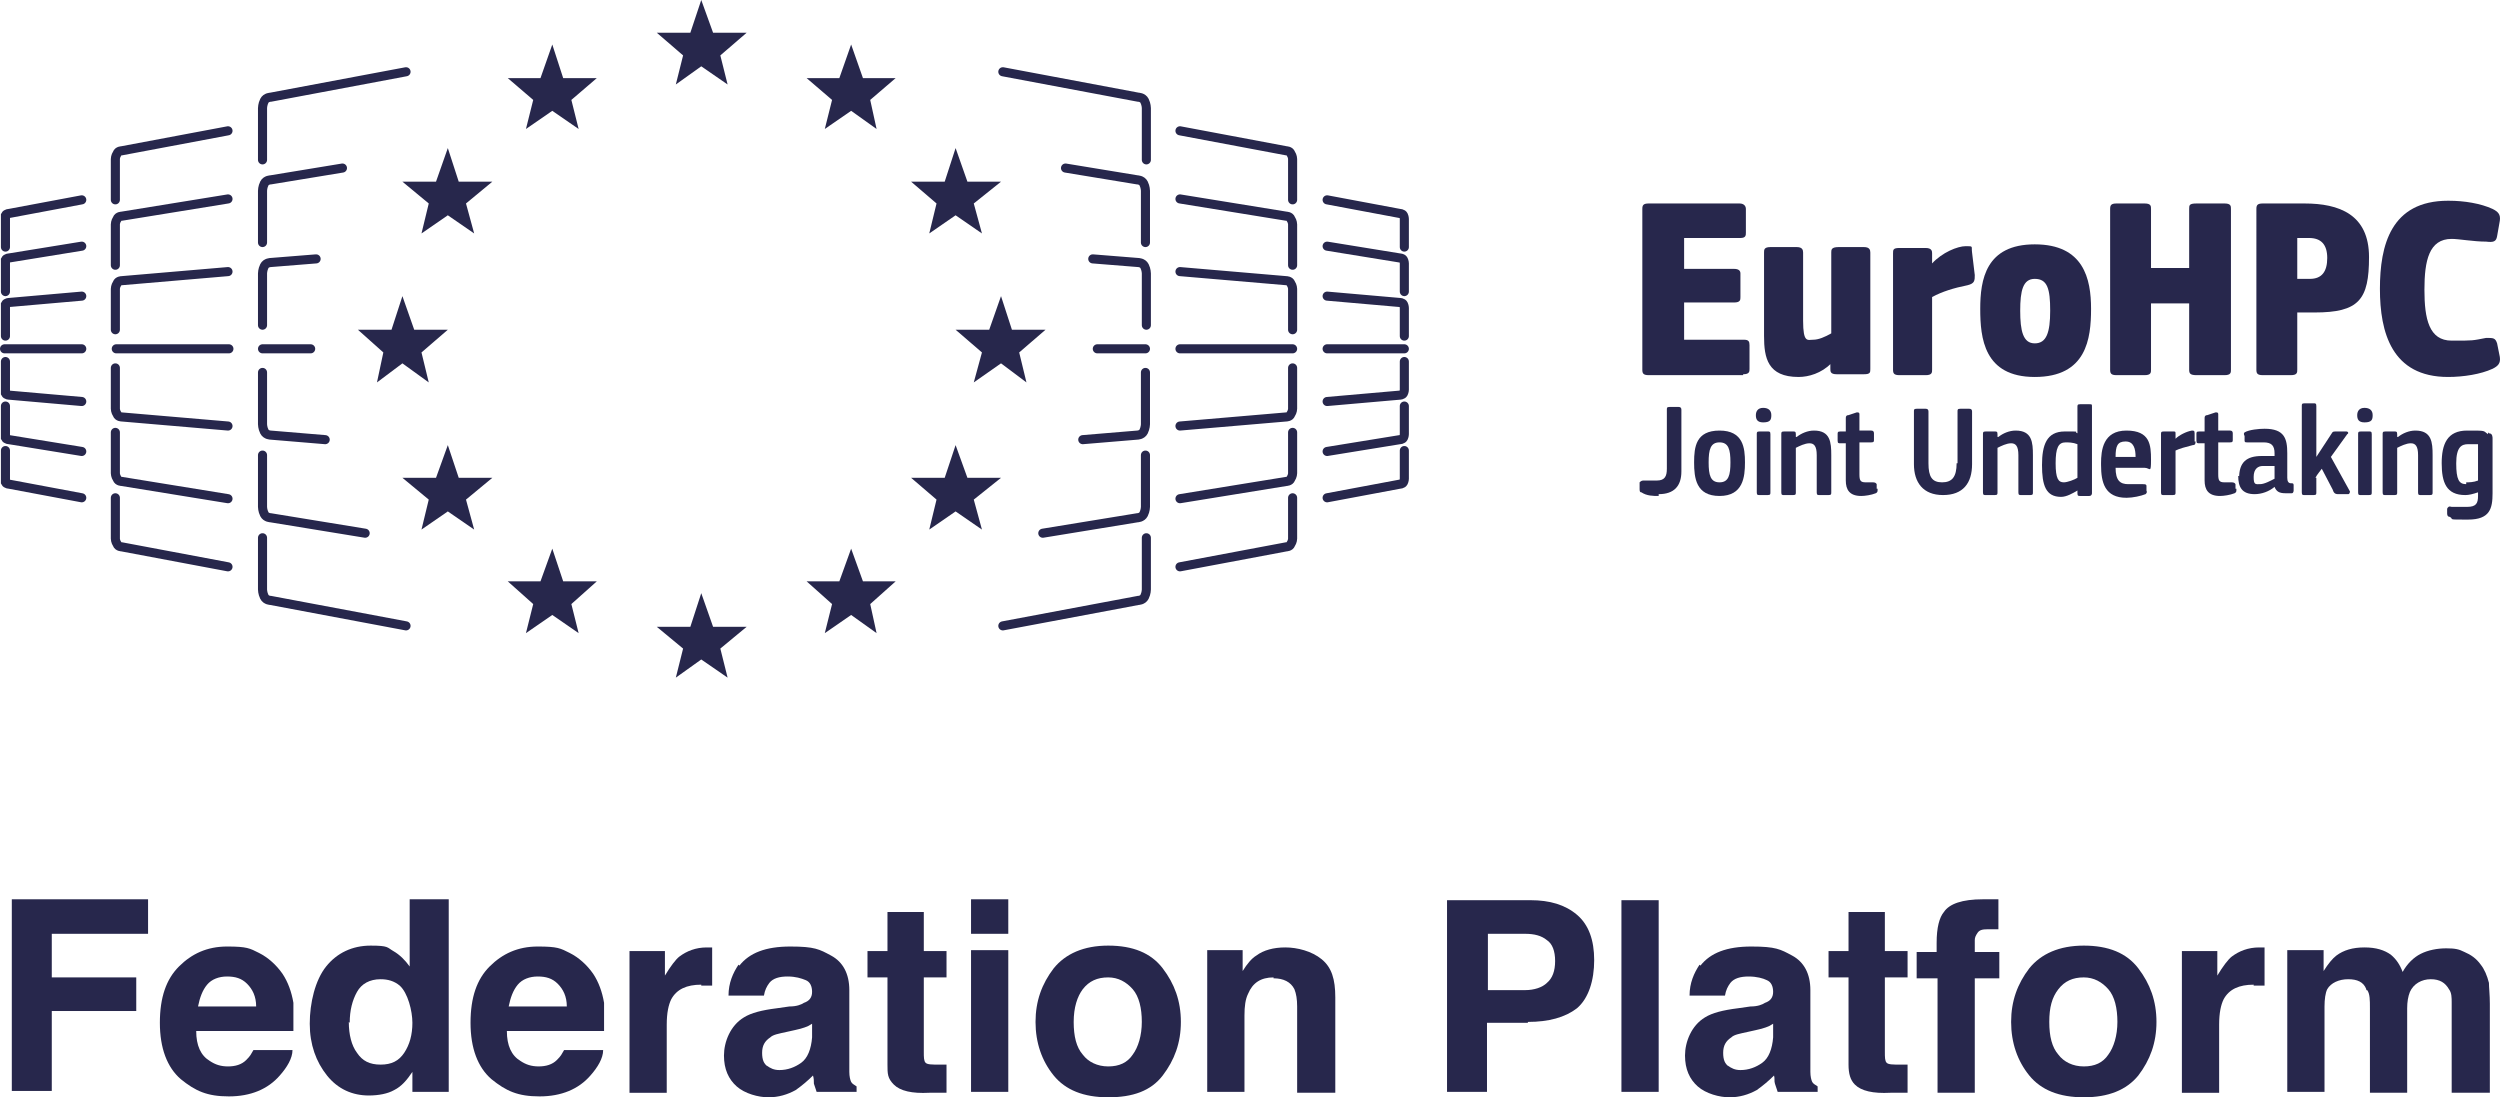 <?xml version="1.0" encoding="UTF-8" standalone="no"?>
<svg
   id="Layer_1"
   version="1.1"
   viewBox="0 0 275.219 120.8"
   sodipodi:docname="efp.svg"
   width="275.219"
   height="120.8"
   inkscape:version="1.3.2 (091e20e, 2023-11-25)"
   xmlns:inkscape="http://www.inkscape.org/namespaces/inkscape"
   xmlns:sodipodi="http://sodipodi.sourceforge.net/DTD/sodipodi-0.dtd"
   xmlns="http://www.w3.org/2000/svg"
   xmlns:svg="http://www.w3.org/2000/svg">
  <sodipodi:namedview
     id="namedview87"
     pagecolor="#ffffff"
     bordercolor="#000000"
     borderopacity="0.25"
     inkscape:showpageshadow="2"
     inkscape:pageopacity="0.0"
     inkscape:pagecheckerboard="0"
     inkscape:deskcolor="#d1d1d1"
     inkscape:zoom="1.1406477"
     inkscape:cx="135.44936"
     inkscape:cy="58.30021"
     inkscape:window-width="1312"
     inkscape:window-height="756"
     inkscape:window-x="0"
     inkscape:window-y="34"
     inkscape:window-maximized="0"
     inkscape:current-layer="Layer_1" />
  <!-- Generator: Adobe Illustrator 29.0.1, SVG Export Plug-In . SVG Version: 2.1.0 Build 192)  -->
  <defs
     id="defs1">
    <style
       id="style1">
      .st0 {
        isolation: isolate;
      }

      .st1 {
        fill: #27274c;
      }

      .st2 {
        fill: none;
        stroke: #27274c;
        stroke-linecap: round;
        stroke-miterlimit: 10;
      }
    </style>
  </defs>
  <g
     id="Layer_11"
     transform="translate(-57.1,-46)">
    <path
       class="st2"
       d="m 101.8,114.9 -14.9,-2.8 c 0,0 -0.5,0 -0.7,-0.4 C 86,111.3 86,110.9 86,110.9 v -5.7"
       id="path1" />
    <path
       class="st2"
       d="M 97.3,104.7 86.9,103 c 0,0 -0.5,0 -0.7,-0.4 C 86,102.2 86,101.8 86,101.8 v -5.7"
       id="path2" />
    <path
       class="st2"
       d="m 92.9,94.4 -6,-0.5 c 0,0 -0.5,0 -0.7,-0.4 C 86,93.1 86,92.7 86,92.7 V 87"
       id="path3" />
    <line
       class="st2"
       x1="86"
       y1="84.4"
       x2="91.3"
       y2="84.4"
       id="line3" />
    <path
       class="st2"
       d="m 101.8,53.9 -14.9,2.8 c 0,0 -0.5,0 -0.7,0.4 C 86,57.5 86,57.9 86,57.9 v 5.7"
       id="path4" />
    <path
       class="st2"
       d="m 94.8,64.5 -7.9,1.3 c 0,0 -0.5,0 -0.7,0.4 C 86,66.6 86,67 86,67 v 5.7"
       id="path5" />
    <path
       class="st2"
       d="m 91.9,74.5 -5,0.4 c 0,0 -0.5,0 -0.7,0.4 C 86,75.7 86,76.1 86,76.1 v 5.7"
       id="path6" />
    <path
       class="st2"
       d="m 82.2,108.4 -11.7,-2.2 c 0,0 -0.4,0 -0.5,-0.3 -0.2,-0.3 -0.2,-0.6 -0.2,-0.6 v -4.5"
       id="path7" />
    <path
       class="st2"
       d="M 82.2,100.9 70.5,99 c 0,0 -0.4,0 -0.5,-0.3 -0.2,-0.3 -0.2,-0.6 -0.2,-0.6 v -4.5"
       id="path8" />
    <path
       class="st2"
       d="m 82.2,92.9 -11.7,-1 c 0,0 -0.4,0 -0.5,-0.3 C 69.8,91.3 69.8,91 69.8,91 v -4.5"
       id="path9" />
    <line
       class="st2"
       x1="69.9"
       y1="84.4"
       x2="82.3"
       y2="84.4"
       id="line9" />
    <path
       class="st2"
       d="m 82.2,60.4 -11.7,2.2 c 0,0 -0.4,0 -0.5,0.3 -0.2,0.3 -0.2,0.6 -0.2,0.6 V 68"
       id="path10" />
    <path
       class="st2"
       d="m 82.2,67.9 -11.7,1.9 c 0,0 -0.4,0 -0.5,0.3 -0.2,0.3 -0.2,0.6 -0.2,0.6 v 4.5"
       id="path11" />
    <path
       class="st2"
       d="m 82.2,75.9 -11.7,1 c 0,0 -0.4,0 -0.5,0.3 -0.2,0.3 -0.2,0.6 -0.2,0.6 v 4.5"
       id="path12" />
    <path
       class="st2"
       d="m 66.1,100.8 -8,-1.5 c 0,0 -0.3,0 -0.4,-0.2 0,-0.2 0,-0.4 0,-0.4 v -3.1"
       id="path13" />
    <path
       class="st2"
       d="m 66.1,95.7 -8,-1.3 c 0,0 -0.3,0 -0.4,-0.2 0,-0.2 0,-0.4 0,-0.4 v -3.1"
       id="path14" />
    <path
       class="st2"
       d="m 66.1,90.2 -8,-0.7 c 0,0 -0.3,0 -0.4,-0.2 0,-0.2 0,-0.4 0,-0.4 v -3.1"
       id="path15" />
    <line
       class="st2"
       x1="57.6"
       y1="84.4"
       x2="66.1"
       y2="84.4"
       id="line15" />
    <path
       class="st2"
       d="m 66.1,68 -8,1.5 c 0,0 -0.3,0 -0.4,0.2 0,0.2 0,0.4 0,0.4 v 3.1"
       id="path16" />
    <path
       class="st2"
       d="m 66.1,73.1 -8,1.3 c 0,0 -0.3,0 -0.4,0.2 0,0.2 0,0.4 0,0.4 v 3.1"
       id="path17" />
    <path
       class="st2"
       d="m 66.1,78.6 -8,0.7 c 0,0 -0.3,0 -0.4,0.2 0,0.2 0,0.4 0,0.4 V 83"
       id="path18" />
    <path
       class="st2"
       d="m 167.5,114.9 14.9,-2.8 c 0,0 0.5,0 0.7,-0.4 0.2,-0.4 0.2,-0.8 0.2,-0.8 v -5.7"
       id="path19" />
    <path
       class="st2"
       d="m 171.9,104.7 10.4,-1.7 c 0,0 0.5,0 0.7,-0.4 0.2,-0.4 0.2,-0.8 0.2,-0.8 v -5.7"
       id="path20" />
    <path
       class="st2"
       d="m 176.3,94.4 6,-0.5 c 0,0 0.5,0 0.7,-0.4 0.2,-0.4 0.2,-0.8 0.2,-0.8 V 87"
       id="path21" />
    <line
       class="st2"
       x1="183.2"
       y1="84.4"
       x2="177.9"
       y2="84.4"
       id="line21" />
    <path
       class="st2"
       d="m 167.5,53.9 14.9,2.8 c 0,0 0.5,0 0.7,0.4 0.2,0.4 0.2,0.8 0.2,0.8 v 5.7"
       id="path22" />
    <path
       class="st2"
       d="m 174.4,64.5 7.9,1.3 c 0,0 0.5,0 0.7,0.4 0.2,0.4 0.2,0.8 0.2,0.8 v 5.7"
       id="path23" />
    <path
       class="st2"
       d="m 177.4,74.5 5,0.4 c 0,0 0.5,0 0.7,0.4 0.2,0.4 0.2,0.8 0.2,0.8 v 5.7"
       id="path24" />
    <path
       class="st2"
       d="m 187,108.4 11.7,-2.2 c 0,0 0.4,0 0.5,-0.3 0.2,-0.3 0.2,-0.6 0.2,-0.6 v -4.5"
       id="path25" />
    <path
       class="st2"
       d="M 187,100.9 198.7,99 c 0,0 0.4,0 0.5,-0.3 0.2,-0.3 0.2,-0.6 0.2,-0.6 v -4.5"
       id="path26" />
    <path
       class="st2"
       d="m 187,92.9 11.7,-1 c 0,0 0.4,0 0.5,-0.3 0.2,-0.3 0.2,-0.6 0.2,-0.6 v -4.5"
       id="path27" />
    <line
       class="st2"
       x1="199.4"
       y1="84.4"
       x2="187"
       y2="84.4"
       id="line27" />
    <path
       class="st2"
       d="m 187,60.4 11.7,2.2 c 0,0 0.4,0 0.5,0.3 0.2,0.3 0.2,0.6 0.2,0.6 V 68"
       id="path28" />
    <path
       class="st2"
       d="m 187,67.9 11.7,1.9 c 0,0 0.4,0 0.5,0.3 0.2,0.3 0.2,0.6 0.2,0.6 v 4.5"
       id="path29" />
    <path
       class="st2"
       d="m 187,75.9 11.7,1 c 0,0 0.4,0 0.5,0.3 0.2,0.3 0.2,0.6 0.2,0.6 v 4.5"
       id="path30" />
    <path
       class="st2"
       d="m 203.2,100.8 8,-1.5 c 0,0 0.3,0 0.4,-0.2 0.1,-0.2 0.1,-0.4 0.1,-0.4 v -3.1"
       id="path31" />
    <path
       class="st2"
       d="m 203.2,95.7 8,-1.3 c 0,0 0.3,0 0.4,-0.2 0.1,-0.2 0.1,-0.4 0.1,-0.4 v -3.1"
       id="path32" />
    <path
       class="st2"
       d="m 203.2,90.2 8,-0.7 c 0,0 0.3,0 0.4,-0.2 0.1,-0.2 0.1,-0.4 0.1,-0.4 v -3.1"
       id="path33" />
    <line
       class="st2"
       x1="211.7"
       y1="84.4"
       x2="203.2"
       y2="84.4"
       id="line33" />
    <path
       class="st2"
       d="m 203.2,68 8,1.5 c 0,0 0.3,0 0.4,0.2 0.1,0.2 0.1,0.4 0.1,0.4 v 3.1"
       id="path34" />
    <path
       class="st2"
       d="m 203.2,73.1 8,1.3 c 0,0 0.3,0 0.4,0.2 0.1,0.2 0.1,0.4 0.1,0.4 v 3.1"
       id="path35" />
    <path
       class="st2"
       d="m 203.2,78.6 8,0.7 c 0,0 0.3,0 0.4,0.2 0.1,0.2 0.1,0.4 0.1,0.4 V 83"
       id="path36" />
    <path
       class="st1"
       d="m 249,87.3 h -10.4 c -0.6,0 -0.7,-0.2 -0.7,-0.6 V 69 c 0,-0.4 0.1,-0.6 0.7,-0.6 h 10 c 0.5,0 0.7,0.3 0.7,0.6 v 2.6 c 0,0.3 0,0.6 -0.6,0.6 h -6.2 v 3.4 h 5.5 c 0.5,0 0.7,0.2 0.7,0.5 v 2.6 c 0,0.3 0,0.6 -0.7,0.6 h -5.5 v 4.1 h 6.6 c 0.5,0 0.6,0.2 0.6,0.6 v 2.6 c 0,0.3 0,0.6 -0.7,0.6 v 0 z"
       id="path37" />
    <path
       class="st1"
       d="m 258.7,86 c -1.1,1.1 -2.5,1.5 -3.6,1.5 -3.4,0 -3.8,-2.1 -3.8,-4.5 v -9.2 c 0,-0.3 0,-0.6 0.7,-0.6 h 2.9 c 0.6,0 0.7,0.3 0.7,0.6 v 7.5 c 0,2.5 0.5,2.1 1.1,2.1 0.6,0 1.3,-0.3 2,-0.7 v -8.9 c 0,-0.3 0,-0.6 0.8,-0.6 h 2.8 c 0.6,0 0.7,0.3 0.7,0.6 v 12.8 c 0,0.4 0,0.6 -0.7,0.6 h -3 c -0.7,0 -0.7,-0.3 -0.7,-0.6 v -0.7 h -0.1 0.2 z"
       id="path38" />
    <path
       class="st1"
       d="m 274.5,76.2 c 0,0.7 0,1 -0.8,1.2 -1.5,0.3 -2.8,0.7 -3.9,1.3 v 8 c 0,0.3 0,0.6 -0.7,0.6 h -2.9 c -0.6,0 -0.7,-0.2 -0.7,-0.6 V 73.9 c 0,-0.4 0,-0.6 0.7,-0.6 h 2.9 c 0.7,0 0.7,0.4 0.7,0.6 v 1.1 0 c 1.1,-1.2 2.8,-1.9 3.7,-1.9 0.9,0 0.6,0 0.7,0.7 l 0.3,2.5 v 0 z"
       id="path39" />
    <path
       class="st1"
       d="m 281.1,87.5 c -5.6,0 -6,-4.3 -6,-7.5 0,-3.2 0.6,-7.1 6,-7.1 5.4,0 6.2,3.8 6.2,7.1 0,3.3 -0.5,7.5 -6.2,7.5 z m 0,-10.8 c -1.3,0 -1.6,1.3 -1.6,3.5 0,2.2 0.3,3.6 1.6,3.6 1.3,0 1.7,-1.2 1.7,-3.6 0,-2.4 -0.3,-3.5 -1.7,-3.5 z"
       id="path40" />
    <path
       class="st1"
       d="m 302,87.3 h -3.1 c -0.7,0 -0.8,-0.2 -0.8,-0.6 v -7.3 h -4.2 v 7.3 c 0,0.3 0,0.6 -0.7,0.6 h -3.1 c -0.6,0 -0.7,-0.2 -0.7,-0.6 V 69 c 0,-0.4 0.1,-0.6 0.7,-0.6 h 3.1 c 0.7,0 0.7,0.3 0.7,0.6 v 6.5 h 4.2 V 69 c 0,-0.4 0,-0.6 0.8,-0.6 h 3.1 c 0.7,0 0.7,0.3 0.7,0.6 v 17.7 c 0,0.3 0,0.6 -0.7,0.6 z"
       id="path41" />
    <path
       class="st1"
       d="M 311.9,80.4 H 310 v 6.3 c 0,0.3 0,0.6 -0.7,0.6 h -3.1 c -0.6,0 -0.7,-0.2 -0.7,-0.6 V 69 c 0,-0.4 0.1,-0.6 0.7,-0.6 h 4.6 c 3.8,0 7.1,1.2 7.1,5.9 0,4.7 -1.1,6.1 -6,6.1 z m -0.6,-8.2 H 310 v 4.5 h 1.4 c 1.3,0 1.9,-0.8 1.9,-2.3 0,-1.5 -0.7,-2.2 -2,-2.2 z"
       id="path42" />
    <path
       class="st1"
       d="m 326.7,68.1 c 1.7,0 3.5,0.3 4.8,0.9 0.6,0.3 0.9,0.6 0.8,1.3 L 332,72 c -0.1,0.6 -0.4,0.7 -1.2,0.6 -1.4,0 -3,-0.3 -3.8,-0.3 -2.5,0 -3,2.4 -3,5.6 0,3.2 0.5,5.6 3,5.6 2.5,0 2.2,0 3.8,-0.3 0.8,0 1,0 1.2,0.6 l 0.3,1.5 c 0.1,0.7 -0.2,1 -0.8,1.3 -1.3,0.6 -3.2,0.9 -4.9,0.9 -6.2,0 -7.5,-4.9 -7.5,-9.7 0,-4.8 1.2,-9.7 7.5,-9.7 z"
       id="path43" />
    <path
       class="st1"
       d="m 239.7,100.6 c -0.6,0 -1.3,0 -1.9,-0.4 -0.2,0 -0.2,-0.2 -0.2,-0.4 v -0.7 c 0.2,-0.2 0.3,-0.2 0.5,-0.2 0.5,0 1,0 1.4,0 0.9,0 1.1,-0.5 1.1,-1.3 v -6.5 c 0,-0.2 0,-0.3 0.3,-0.3 h 1 q 0.3,0 0.3,0.3 v 6.8 c 0,1.6 -0.8,2.5 -2.5,2.5 v 0 z"
       id="path44" />
    <path
       class="st1"
       d="m 246.4,100.6 c -2.6,0 -2.8,-2 -2.8,-3.7 0,-1.7 0.2,-3.5 2.8,-3.5 2.6,0 2.8,1.9 2.8,3.5 0,1.6 -0.2,3.7 -2.8,3.7 z m 0,-5.9 c -1,0 -1.2,0.8 -1.2,2.2 0,1.4 0.2,2.2 1.2,2.2 1,0 1.2,-0.8 1.2,-2.2 0,-1.4 -0.2,-2.2 -1.2,-2.2 z"
       id="path45" />
    <path
       class="st1"
       d="m 251.2,92.5 c -0.7,0 -0.8,-0.4 -0.8,-0.8 0,-0.4 0.2,-0.8 0.8,-0.8 0.6,0 0.9,0.3 0.9,0.8 0,0.5 -0.1,0.8 -0.9,0.8 z m 0.5,8 h -0.9 c -0.2,0 -0.3,0 -0.3,-0.3 v -6.4 c 0,-0.2 0,-0.3 0.3,-0.3 h 0.9 c 0.2,0 0.3,0 0.3,0.3 v 6.4 c 0,0.2 0,0.3 -0.3,0.3 z"
       id="path46" />
    <path
       class="st1"
       d="m 254.9,94.1 c 0.5,-0.4 1.2,-0.7 1.9,-0.7 1.8,0 1.9,1.3 1.9,2.7 v 4.1 c 0,0.2 0,0.3 -0.3,0.3 h -1 c -0.2,0 -0.3,0 -0.3,-0.3 v -4.1 c 0,-1 -0.3,-1.3 -0.8,-1.3 -0.5,0 -1.1,0.3 -1.5,0.5 v 4.9 c 0,0.2 0,0.3 -0.3,0.3 h -1 c -0.2,0 -0.3,0 -0.3,-0.3 v -6.4 c 0,-0.2 0,-0.3 0.3,-0.3 h 1 c 0.2,0 0.3,0 0.3,0.3 v 0.3 0 z"
       id="path47" />
    <path
       class="st1"
       d="m 263.8,99.9 c 0,0.2 0,0.3 -0.2,0.4 -0.5,0.2 -1.2,0.3 -1.6,0.3 -1.3,0 -1.7,-0.7 -1.7,-1.7 v -4.1 h -0.6 c -0.2,0 -0.3,0 -0.3,-0.3 v -0.7 c 0,-0.2 0,-0.3 0.3,-0.3 h 0.6 V 92 c 0,-0.2 0.1,-0.3 0.3,-0.3 l 0.9,-0.3 c 0.2,0 0.3,0 0.3,0.2 v 1.8 h 1.3 q 0.3,0 0.3,0.3 v 0.7 c 0,0.2 0,0.3 -0.3,0.3 h -1.3 v 3.5 c 0,0.7 0.1,0.9 0.7,0.9 h 0.8 q 0.3,0 0.4,0.2 v 0.5 c 0,0 0,0 0,0 h 0.1 z"
       id="path48" />
    <path
       class="st1"
       d="m 272.6,97 v -5.7 c 0,-0.2 0,-0.3 0.3,-0.3 h 1 q 0.3,0 0.3,0.3 v 5.8 c 0,2.1 -1,3.4 -3.2,3.4 -2.2,0 -3.2,-1.4 -3.2,-3.4 v -5.8 c 0,-0.2 0,-0.3 0.3,-0.3 h 1 q 0.3,0 0.3,0.3 V 97 c 0,1.5 0.4,2.1 1.5,2.1 1.1,0 1.6,-0.6 1.6,-2.1 z"
       id="path49" />
    <path
       class="st1"
       d="m 277.1,94.1 c 0.5,-0.4 1.2,-0.7 1.9,-0.7 1.8,0 1.9,1.3 1.9,2.7 v 4.1 c 0,0.2 0,0.3 -0.3,0.3 h -1 c -0.2,0 -0.3,0 -0.3,-0.3 v -4.1 c 0,-1 -0.3,-1.3 -0.8,-1.3 -0.5,0 -1.1,0.3 -1.5,0.5 v 4.9 c 0,0.2 0,0.3 -0.3,0.3 h -1 c -0.2,0 -0.3,0 -0.3,-0.3 v -6.4 c 0,-0.2 0,-0.3 0.3,-0.3 h 1 c 0.2,0 0.3,0 0.3,0.3 v 0.3 0 z"
       id="path50" />
    <path
       class="st1"
       d="m 285.8,93.6 v -2.8 c 0,-0.2 0,-0.3 0.3,-0.3 h 1 c 0.3,0 0.3,0 0.3,0.3 v 9.5 c 0,0 0,0.3 -0.3,0.3 h -1 c -0.2,0 -0.3,0 -0.3,-0.3 v -0.3 0 c -0.5,0.3 -1.2,0.7 -1.8,0.7 -1.7,0 -2.1,-1.3 -2.1,-3.5 0,-2.2 0.5,-3.7 2.5,-3.7 2,0 0.9,0 1.4,0.2 v 0 z m -1.5,5.5 c 0.4,0 1.2,-0.3 1.5,-0.5 v -3.7 c -0.5,-0.2 -1,-0.2 -1.3,-0.2 -0.8,0 -1.1,0.6 -1.1,2.3 0,1.7 0.3,2.1 0.9,2.1 z"
       id="path51" />
    <path
       class="st1"
       d="m 288.4,97 c 0,-1.4 0.2,-3.6 2.8,-3.6 2.6,0 2.7,1.6 2.7,3.2 0,1.6 -0.1,0.9 -0.7,0.9 H 290 c 0,1.4 0.5,1.8 1.4,1.8 0.9,0 1.1,0 1.6,0 0.2,0 0.4,0 0.4,0.2 v 0.5 c 0.1,0.2 0,0.3 -0.1,0.4 -0.5,0.2 -1.4,0.4 -2.1,0.4 -2.4,0 -2.8,-1.7 -2.8,-3.6 v 0 z m 1.6,-0.7 h 2.2 c 0,-0.9 -0.2,-1.7 -1.1,-1.7 -0.9,0 -1.1,0.5 -1.1,1.7 z"
       id="path52" />
    <path
       class="st1"
       d="m 298.8,94.6 c 0,0.2 0,0.4 -0.3,0.4 -0.8,0.2 -1.5,0.4 -1.9,0.6 v 4.6 c 0,0.2 0,0.3 -0.3,0.3 h -1 c -0.2,0 -0.3,0 -0.3,-0.3 v -6.4 c 0,-0.2 0,-0.3 0.3,-0.3 h 1 c 0.3,0 0.3,0 0.3,0.3 v 0.5 0 c 0.4,-0.4 1.2,-0.8 1.8,-0.9 0.2,0 0.3,0 0.3,0.3 v 0.9 z"
       id="path53" />
    <path
       class="st1"
       d="m 303.3,99.9 c 0,0.2 0,0.3 -0.2,0.4 -0.5,0.2 -1.2,0.3 -1.6,0.3 -1.3,0 -1.7,-0.7 -1.7,-1.7 v -4.1 h -0.6 c -0.2,0 -0.3,0 -0.3,-0.3 v -0.7 c 0,-0.2 0,-0.3 0.3,-0.3 h 0.6 V 92 c 0,-0.2 0.1,-0.3 0.3,-0.3 l 0.9,-0.3 c 0.2,0 0.3,0 0.3,0.2 v 1.8 h 1.3 q 0.3,0 0.3,0.3 v 0.7 c 0,0.2 0,0.3 -0.3,0.3 h -1.3 v 3.5 c 0,0.7 0.1,0.9 0.7,0.9 h 0.8 q 0.3,0 0.4,0.2 v 0.5 h 0.1 z"
       id="path54" />
    <path
       class="st1"
       d="m 303.6,98.6 c 0,-1.7 0.8,-2.4 2.5,-2.4 h 1.4 v -0.3 c 0,-0.8 -0.3,-1.2 -1.2,-1.2 -0.9,0 -1.2,0 -1.8,0 -0.2,0 -0.3,0 -0.3,-0.2 V 94 c -0.1,-0.2 -0.1,-0.3 0,-0.4 0.5,-0.3 1.6,-0.4 2.2,-0.4 2.2,0 2.5,1.1 2.5,2.7 v 2.7 q 0,0.6 0.4,0.6 c 0.2,0 0.3,0 0.3,0.2 v 0.6 c 0,0 0,0.3 -0.2,0.3 h -0.7 c -0.7,0 -1,-0.2 -1.2,-0.7 v 0 c -0.6,0.5 -1.4,0.8 -2.2,0.8 -1.4,0 -1.8,-0.8 -1.8,-2 h 0.1 z m 3.9,-1.3 h -1.3 c -0.5,0 -1,0.3 -1,1.2 0,0.9 0.2,0.8 0.7,0.8 0.5,0 1.2,-0.4 1.6,-0.6 v -1.3 0 z"
       id="path55" />
    <path
       class="st1"
       d="m 312.1,98.6 v 1.6 c 0,0.2 0,0.3 -0.3,0.3 h -1 c -0.2,0 -0.3,0 -0.3,-0.3 v -9.5 c 0,-0.2 0,-0.3 0.3,-0.3 h 1 c 0.2,0 0.3,0 0.3,0.3 v 5.6 0 c 0.8,-1.2 1.1,-1.7 1.7,-2.6 0.1,-0.2 0.2,-0.2 0.5,-0.2 h 1.1 c 0.2,0 0.3,0.2 0.1,0.3 l -1.8,2.5 2.1,3.8 c 0,0 0,0.3 -0.2,0.3 h -1.1 c -0.4,0 -0.5,-0.2 -0.6,-0.5 l -1.2,-2.3 c -0.2,0.3 -0.5,0.6 -0.7,1 z"
       id="path56" />
    <path
       class="st1"
       d="m 317.4,92.5 c -0.7,0 -0.8,-0.4 -0.8,-0.8 0,-0.4 0.2,-0.8 0.8,-0.8 0.6,0 0.9,0.3 0.9,0.8 0,0.5 -0.1,0.8 -0.9,0.8 z m 0.5,8 H 317 c -0.2,0 -0.3,0 -0.3,-0.3 v -6.4 c 0,-0.2 0,-0.3 0.3,-0.3 h 0.9 c 0.2,0 0.3,0 0.3,0.3 v 6.4 c 0,0.2 0,0.3 -0.3,0.3 z"
       id="path57" />
    <path
       class="st1"
       d="m 321.1,94.1 c 0.5,-0.4 1.2,-0.7 1.9,-0.7 1.8,0 1.9,1.3 1.9,2.7 v 4.1 c 0,0.2 0,0.3 -0.3,0.3 h -1 c -0.2,0 -0.3,0 -0.3,-0.3 v -4.1 c 0,-1 -0.3,-1.3 -0.8,-1.3 -0.5,0 -1.1,0.3 -1.5,0.5 v 4.9 c 0,0.2 0,0.3 -0.3,0.3 h -1 c -0.2,0 -0.3,0 -0.3,-0.3 v -6.4 c 0,-0.2 0,-0.3 0.3,-0.3 h 1 c 0.2,0 0.3,0 0.3,0.3 v 0.3 0 z"
       id="path58" />
    <path
       class="st1"
       d="m 331.1,93.7 c 0.4,0 0.4,0.4 0.4,0.6 v 6 c 0,1.7 -0.3,2.9 -2.7,2.9 -2.4,0 -1.5,0 -2,-0.3 -0.3,0 -0.3,-0.3 -0.3,-0.4 V 102 c 0.1,-0.2 0.2,-0.3 0.5,-0.2 0.6,0 1.3,0 1.7,0 1,0 1.2,-0.4 1.2,-1.2 v -0.4 c -0.6,0.2 -1,0.3 -1.4,0.3 -2.1,0 -2.6,-1.4 -2.6,-3.5 0,-2.1 0.6,-3.6 2.8,-3.6 2.2,0 1.7,0 2.3,0.4 v 0 -0.2 z m -2.5,5.4 c 0.3,0 0.8,0 1.3,-0.2 v -4 c -0.3,0 -0.7,0 -1.1,0 -0.7,0 -1.3,0.3 -1.3,2.1 0,1.8 0.3,2.3 1.1,2.3 v 0 z"
       id="path59" />
  </g>
  <g
     id="Layer_2"
     transform="translate(-57.1,-46)">
    <polygon
       class="st1"
       points="129.4,49.6 132.3,52.1 131.5,55.3 134.3,53.3 137.2,55.3 136.4,52.1 139.3,49.6 135.6,49.6 134.3,46 133.1,49.6 "
       id="polygon59" />
    <polygon
       class="st1"
       points="129.4,115 132.3,117.4 131.5,120.6 134.3,118.6 137.2,120.6 136.4,117.4 139.3,115 135.6,115 134.3,111.3 133.1,115 "
       id="polygon60" />
    <polygon
       class="st1"
       points="96.5,82.3 99.3,84.8 98.6,88.1 101.4,86 104.3,88.1 103.5,84.8 106.4,82.3 102.7,82.3 101.4,78.6 100.2,82.3 "
       id="polygon61" />
    <polygon
       class="st1"
       points="162.3,82.3 165.2,84.8 164.3,88.1 167.3,86 170.1,88.1 169.3,84.8 172.2,82.3 168.5,82.3 167.3,78.6 166,82.3 "
       id="polygon62" />
    <polygon
       class="st1"
       points="113,54.6 115.8,57 115,60.2 117.9,58.2 120.8,60.2 120,57 122.8,54.6 119.1,54.6 117.9,50.9 116.6,54.6 "
       id="polygon63" />
    <polygon
       class="st1"
       points="145.9,54.6 148.7,57 147.9,60.2 150.8,58.2 153.6,60.2 152.9,57 155.7,54.6 152.1,54.6 150.8,50.9 149.5,54.6 "
       id="polygon64" />
    <polygon
       class="st1"
       points="113,110 115.8,112.5 115,115.7 117.9,113.7 120.8,115.7 120,112.5 122.8,110 119.1,110 117.9,106.4 116.6,110 "
       id="polygon65" />
    <polygon
       class="st1"
       points="145.9,110 148.7,112.5 147.9,115.7 150.8,113.7 153.6,115.7 152.9,112.5 155.7,110 152.1,110 150.8,106.4 149.5,110 "
       id="polygon66" />
    <polygon
       class="st1"
       points="101.4,66 104.3,68.4 103.5,71.7 106.4,69.7 109.3,71.7 108.4,68.4 111.3,66 107.6,66 106.4,62.3 105.1,66 "
       id="polygon67" />
    <polygon
       class="st1"
       points="157.4,66 160.2,68.4 159.4,71.7 162.3,69.7 165.2,71.7 164.3,68.4 167.3,66 163.6,66 162.3,62.3 161.1,66 "
       id="polygon68" />
    <polygon
       class="st1"
       points="101.4,98.6 104.3,101 103.5,104.3 106.4,102.3 109.3,104.3 108.4,101 111.3,98.6 107.6,98.6 106.4,95 105.1,98.6 "
       id="polygon69" />
    <polygon
       class="st1"
       points="157.4,98.6 160.2,101 159.4,104.3 162.3,102.3 165.2,104.3 164.3,101 167.3,98.6 163.6,98.6 162.3,95 161.1,98.6 "
       id="polygon70" />
  </g>
  <g
     class="st0"
     id="g87"
     transform="translate(-57.1,-46)">
    <path
       class="st1"
       d="M 73.4,148.8 H 62.8 v 4.8 h 9.3 v 3.7 h -9.3 v 8.8 H 58.4 V 145 h 15 v 3.7 0 z"
       id="path70" />
    <path
       class="st1"
       d="m 89.3,161.6 c 0,0.9 -0.6,1.9 -1.4,2.8 -1.3,1.5 -3.2,2.3 -5.6,2.3 -2.4,0 -3.7,-0.6 -5.3,-1.9 -1.5,-1.3 -2.3,-3.4 -2.3,-6.2 0,-2.8 0.7,-4.8 2.1,-6.2 1.4,-1.4 3.1,-2.2 5.3,-2.2 2.2,0 2.5,0.2 3.5,0.7 1,0.5 1.9,1.3 2.6,2.3 0.6,0.9 1,2 1.2,3.2 0,0.7 0,1.7 0,3.1 H 78.7 c 0,1.6 0.5,2.7 1.5,3.3 0.6,0.4 1.2,0.6 2,0.6 0.8,0 1.5,-0.2 2,-0.7 0.5,-0.5 0.5,-0.6 0.8,-1.1 h 4.2 z m -4,-4.8 c 0,-1.1 -0.4,-1.9 -1,-2.5 -0.6,-0.6 -1.3,-0.8 -2.2,-0.8 -0.9,0 -1.7,0.3 -2.2,0.9 -0.5,0.6 -0.8,1.4 -1,2.4 z"
       id="path71" />
    <path
       class="st1"
       d="m 106.5,145.1 v 21.1 h -4 V 164 c -0.6,0.9 -1.2,1.6 -2,2 -0.7,0.4 -1.7,0.6 -2.8,0.6 -1.8,0 -3.4,-0.7 -4.6,-2.2 -1.2,-1.5 -1.9,-3.4 -1.9,-5.7 0,-2.3 0.6,-4.8 1.8,-6.3 1.2,-1.5 2.9,-2.3 4.9,-2.3 2,0 1.8,0.2 2.5,0.6 0.7,0.4 1.3,1 1.8,1.7 V 145 h 4.3 z m -11,13.4 c 0,1.4 0.3,2.6 0.9,3.4 0.6,0.9 1.4,1.3 2.6,1.3 1.2,0 2,-0.4 2.6,-1.3 0.6,-0.9 0.9,-2 0.9,-3.3 0,-1.3 -0.5,-3.3 -1.4,-4.1 -0.6,-0.5 -1.3,-0.7 -2.1,-0.7 -1.2,0 -2.1,0.5 -2.6,1.4 -0.5,0.9 -0.8,2 -0.8,3.4 v 0 z"
       id="path72" />
    <path
       class="st1"
       d="m 123.5,161.6 c 0,0.9 -0.6,1.9 -1.4,2.8 -1.3,1.5 -3.2,2.3 -5.6,2.3 -2.4,0 -3.7,-0.6 -5.3,-1.9 -1.5,-1.3 -2.3,-3.4 -2.3,-6.2 0,-2.8 0.7,-4.8 2.1,-6.2 1.4,-1.4 3.1,-2.2 5.3,-2.2 2.2,0 2.5,0.2 3.5,0.7 1,0.5 1.9,1.3 2.6,2.3 0.6,0.9 1,2 1.2,3.2 0,0.7 0,1.7 0,3.1 h -10.7 c 0,1.6 0.5,2.7 1.5,3.3 0.6,0.4 1.2,0.6 2,0.6 0.8,0 1.5,-0.2 2,-0.7 0.5,-0.5 0.5,-0.6 0.8,-1.1 h 4.2 z m -4,-4.8 c 0,-1.1 -0.4,-1.9 -1,-2.5 -0.6,-0.6 -1.3,-0.8 -2.2,-0.8 -0.9,0 -1.7,0.3 -2.2,0.9 -0.5,0.6 -0.8,1.4 -1,2.4 z"
       id="path73" />
    <path
       class="st1"
       d="m 134.3,154.4 c -1.6,0 -2.7,0.5 -3.3,1.6 -0.3,0.6 -0.5,1.5 -0.5,2.8 v 7.5 h -4.1 v -15.6 h 3.9 v 2.7 c 0.6,-1 1.2,-1.8 1.6,-2.1 0.8,-0.6 1.8,-1 3,-1 1.2,0 0.1,0 0.2,0 h 0.4 v 4.2 h -1.2 z"
       id="path74" />
    <path
       class="st1"
       d="m 138.5,152.3 c 1.1,-1.4 2.9,-2.1 5.6,-2.1 2.7,0 3.2,0.3 4.5,1 1.3,0.7 2,2 2,3.8 v 9 c 0,0.5 0.1,0.9 0.2,1.1 0.1,0.2 0.3,0.3 0.6,0.5 v 0.6 H 147 c -0.1,-0.3 -0.2,-0.6 -0.3,-0.9 0,-0.3 0,-0.6 -0.1,-0.9 -0.6,0.6 -1.2,1.1 -1.9,1.6 -0.9,0.5 -1.9,0.8 -3,0.8 -1.1,0 -2.6,-0.4 -3.5,-1.2 -0.9,-0.8 -1.4,-1.9 -1.4,-3.4 0,-1.5 0.7,-3.3 2.2,-4.2 0.8,-0.5 2,-0.8 3.6,-1 l 1.4,-0.2 c 0.8,0 1.3,-0.2 1.6,-0.4 0.6,-0.2 0.9,-0.6 0.9,-1.2 0,-0.6 -0.2,-1.1 -0.7,-1.3 -0.5,-0.2 -1.1,-0.4 -2,-0.4 -0.9,0 -1.6,0.2 -2,0.7 -0.3,0.4 -0.5,0.8 -0.6,1.4 h -3.9 c 0,-1.4 0.5,-2.5 1.1,-3.4 v 0 z m 3,11 c 0.4,0.3 0.8,0.5 1.4,0.5 0.9,0 1.7,-0.3 2.4,-0.8 0.7,-0.5 1.1,-1.5 1.2,-2.8 v -1.5 c -0.3,0.2 -0.5,0.3 -0.8,0.4 -0.3,0.1 -0.6,0.2 -1.1,0.3 l -0.9,0.2 c -0.9,0.2 -1.5,0.3 -1.8,0.6 -0.6,0.4 -0.9,0.9 -0.9,1.7 0,0.8 0.2,1.2 0.6,1.5 v 0 z"
       id="path75" />
    <path
       class="st1"
       d="m 161.3,163.3 v 3 h -1.9 c -1.9,0.1 -3.2,-0.2 -3.9,-0.9 -0.7,-0.7 -0.7,-1.2 -0.7,-2.2 v -9.6 h -2.2 v -2.9 h 2.2 v -4.3 h 4 v 4.3 h 2.5 v 2.9 h -2.5 v 8.2 c 0,0.6 0,1 0.2,1.2 0.2,0.2 0.7,0.2 1.5,0.2 0.8,0 0.3,0 0.4,0 h 0.4 z"
       id="path76" />
    <path
       class="st1"
       d="m 168.1,145 v 3.8 H 164 V 145 Z m 0,5.6 v 15.6 H 164 v -15.6 z"
       id="path77" />
    <path
       class="st1"
       d="m 185.1,152.6 c 1.3,1.7 2,3.6 2,5.9 0,2.3 -0.7,4.2 -2,5.9 -1.3,1.7 -3.3,2.4 -6,2.4 -2.7,0 -4.7,-0.8 -6,-2.4 -1.3,-1.6 -2,-3.6 -2,-5.9 0,-2.3 0.7,-4.2 2,-5.9 1.3,-1.6 3.3,-2.5 6,-2.5 2.7,0 4.7,0.8 6,2.5 z m -6,1 c -1.2,0 -2.1,0.4 -2.8,1.3 -0.6,0.8 -1,2 -1,3.6 0,1.6 0.3,2.8 1,3.6 0.6,0.8 1.6,1.3 2.8,1.3 1.2,0 2.1,-0.4 2.7,-1.3 0.6,-0.8 1,-2.1 1,-3.6 0,-1.5 -0.3,-2.8 -1,-3.6 -0.7,-0.8 -1.6,-1.3 -2.7,-1.3 z"
       id="path78" />
    <path
       class="st1"
       d="m 197.3,153.6 c -1.4,0 -2.3,0.6 -2.8,1.8 -0.3,0.6 -0.4,1.4 -0.4,2.4 v 8.4 H 190 v -15.6 h 3.9 v 2.3 c 0.5,-0.8 1,-1.4 1.5,-1.7 0.8,-0.6 1.9,-0.9 3.2,-0.9 1.3,0 2.9,0.4 4,1.3 1.1,0.9 1.5,2.2 1.5,4.2 v 10.5 h -4.2 v -9.5 c 0,-0.8 -0.1,-1.4 -0.3,-1.9 -0.4,-0.8 -1.2,-1.2 -2.3,-1.2 v 0 z"
       id="path79" />
    <path
       class="st1"
       d="m 225.3,158.6 h -4.5 v 7.6 h -4.4 v -21.1 h 9.2 c 2.1,0 3.8,0.5 5.1,1.6 1.3,1.1 1.9,2.8 1.9,5 0,2.2 -0.6,4.2 -1.9,5.3 -1.3,1 -3.1,1.5 -5.4,1.5 v 0 z m 2.1,-4.4 c 0.6,-0.5 0.9,-1.3 0.9,-2.4 0,-1.1 -0.3,-1.9 -0.9,-2.3 -0.6,-0.5 -1.4,-0.7 -2.4,-0.7 h -4.1 v 6.2 h 4.1 c 1,0 1.9,-0.3 2.4,-0.8 z"
       id="path80" />
    <path
       class="st1"
       d="m 235.6,145.1 h 4.1 v 21.1 h -4.1 z"
       id="path81" />
    <path
       class="st1"
       d="m 244.3,152.3 c 1.1,-1.4 2.9,-2.1 5.6,-2.1 2.7,0 3.2,0.3 4.5,1 1.3,0.7 2,2 2,3.8 v 9 c 0,0.5 0.1,0.9 0.2,1.1 0.1,0.2 0.3,0.3 0.6,0.5 v 0.6 h -4.4 c -0.1,-0.3 -0.2,-0.6 -0.3,-0.9 -0.1,-0.3 0,-0.6 -0.1,-0.9 -0.6,0.6 -1.2,1.1 -1.9,1.6 -0.9,0.5 -1.9,0.8 -3,0.8 -1.1,0 -2.6,-0.4 -3.5,-1.2 -0.9,-0.8 -1.4,-1.9 -1.4,-3.4 0,-1.5 0.7,-3.3 2.2,-4.2 0.8,-0.5 2,-0.8 3.6,-1 l 1.4,-0.2 c 0.8,0 1.3,-0.2 1.6,-0.4 0.6,-0.2 0.9,-0.6 0.9,-1.2 0,-0.6 -0.2,-1.1 -0.7,-1.3 -0.4,-0.2 -1.1,-0.4 -2,-0.4 -0.9,0 -1.6,0.2 -2,0.7 -0.3,0.4 -0.5,0.8 -0.6,1.4 h -3.9 c 0,-1.4 0.5,-2.5 1.1,-3.4 v 0 z m 3,11 c 0.4,0.3 0.8,0.5 1.4,0.5 0.9,0 1.7,-0.3 2.4,-0.8 0.7,-0.5 1.1,-1.5 1.2,-2.8 v -1.5 c -0.3,0.2 -0.5,0.3 -0.8,0.4 -0.3,0.1 -0.6,0.2 -1.1,0.3 l -0.9,0.2 c -0.9,0.2 -1.5,0.3 -1.8,0.6 -0.6,0.4 -0.9,0.9 -0.9,1.7 0,0.8 0.2,1.2 0.6,1.5 v 0 z"
       id="path82" />
    <path
       class="st1"
       d="m 267.1,163.3 v 3 h -1.9 c -1.9,0.1 -3.2,-0.2 -3.9,-0.9 -0.5,-0.5 -0.7,-1.2 -0.7,-2.2 v -9.6 h -2.2 v -2.9 h 2.2 v -4.3 h 4 v 4.3 h 2.5 v 2.9 h -2.5 v 8.2 c 0,0.6 0,1 0.2,1.2 0.2,0.2 0.7,0.2 1.5,0.2 0.8,0 0.3,0 0.4,0 h 0.4 z"
       id="path83" />
    <path
       class="st1"
       d="m 277.1,145 v 3.3 h -1.2 c -0.6,0 -0.9,0.1 -1.1,0.4 -0.2,0.3 -0.3,0.5 -0.3,0.8 v 1.3 h 2.7 v 2.9 h -2.7 v 12.6 h -4.1 v -12.6 h -2.3 v -2.9 h 2.2 v -1 c 0,-1.7 0.3,-2.8 0.8,-3.4 0.6,-0.9 2,-1.4 4.3,-1.4 2.3,0 0.5,0 0.7,0 z"
       id="path84" />
    <path
       class="st1"
       d="m 292.5,152.6 c 1.3,1.7 2,3.6 2,5.9 0,2.3 -0.7,4.2 -2,5.9 -1.3,1.6 -3.3,2.4 -6,2.4 -2.7,0 -4.7,-0.8 -6,-2.4 -1.3,-1.6 -2,-3.6 -2,-5.9 0,-2.3 0.7,-4.2 2,-5.9 1.3,-1.6 3.3,-2.5 6,-2.5 2.7,0 4.7,0.8 6,2.5 z m -6,1 c -1.2,0 -2.1,0.4 -2.8,1.3 -0.7,0.9 -1,2 -1,3.6 0,1.6 0.3,2.8 1,3.6 0.6,0.8 1.6,1.3 2.8,1.3 1.2,0 2.1,-0.4 2.7,-1.3 0.6,-0.8 1,-2.1 1,-3.6 0,-1.5 -0.3,-2.8 -1,-3.6 -0.7,-0.8 -1.6,-1.3 -2.7,-1.3 z"
       id="path85" />
    <path
       class="st1"
       d="m 305.2,154.4 c -1.6,0 -2.7,0.5 -3.3,1.6 -0.3,0.6 -0.5,1.5 -0.5,2.8 v 7.5 h -4.1 v -15.6 h 3.9 v 2.7 c 0.6,-1 1.2,-1.8 1.6,-2.1 0.8,-0.6 1.8,-1 3,-1 1.2,0 0.1,0 0.2,0 h 0.4 v 4.2 h -1.2 z"
       id="path86" />
    <path
       class="st1"
       d="m 317.6,154.9 c -0.3,-0.8 -1,-1.1 -2,-1.1 -1,0 -1.9,0.4 -2.3,1.1 -0.2,0.4 -0.3,1.1 -0.3,1.9 v 9.4 h -4.1 v -15.6 h 4 v 2.3 c 0.5,-0.8 1,-1.4 1.4,-1.7 0.8,-0.6 1.8,-0.9 3.1,-0.9 1.3,0 2.2,0.3 2.9,0.8 0.6,0.5 1,1.1 1.3,1.9 0.5,-0.9 1.2,-1.6 2,-2 0.8,-0.4 1.8,-0.6 2.8,-0.6 1,0 1.4,0.1 2,0.4 0.7,0.3 1.3,0.7 1.8,1.4 0.4,0.5 0.7,1.2 0.9,2 0,0.5 0.1,1.3 0.1,2.3 v 9.8 H 327 v -9.9 c 0,-0.6 0,-1.1 -0.3,-1.5 -0.4,-0.7 -1,-1.1 -2,-1.1 -1,0 -1.9,0.5 -2.3,1.4 -0.2,0.5 -0.3,1.1 -0.3,1.8 v 9.3 H 318 V 157 c 0,-0.9 0,-1.6 -0.3,-2 h -0.1 z"
       id="path87" />
  </g>
</svg>
